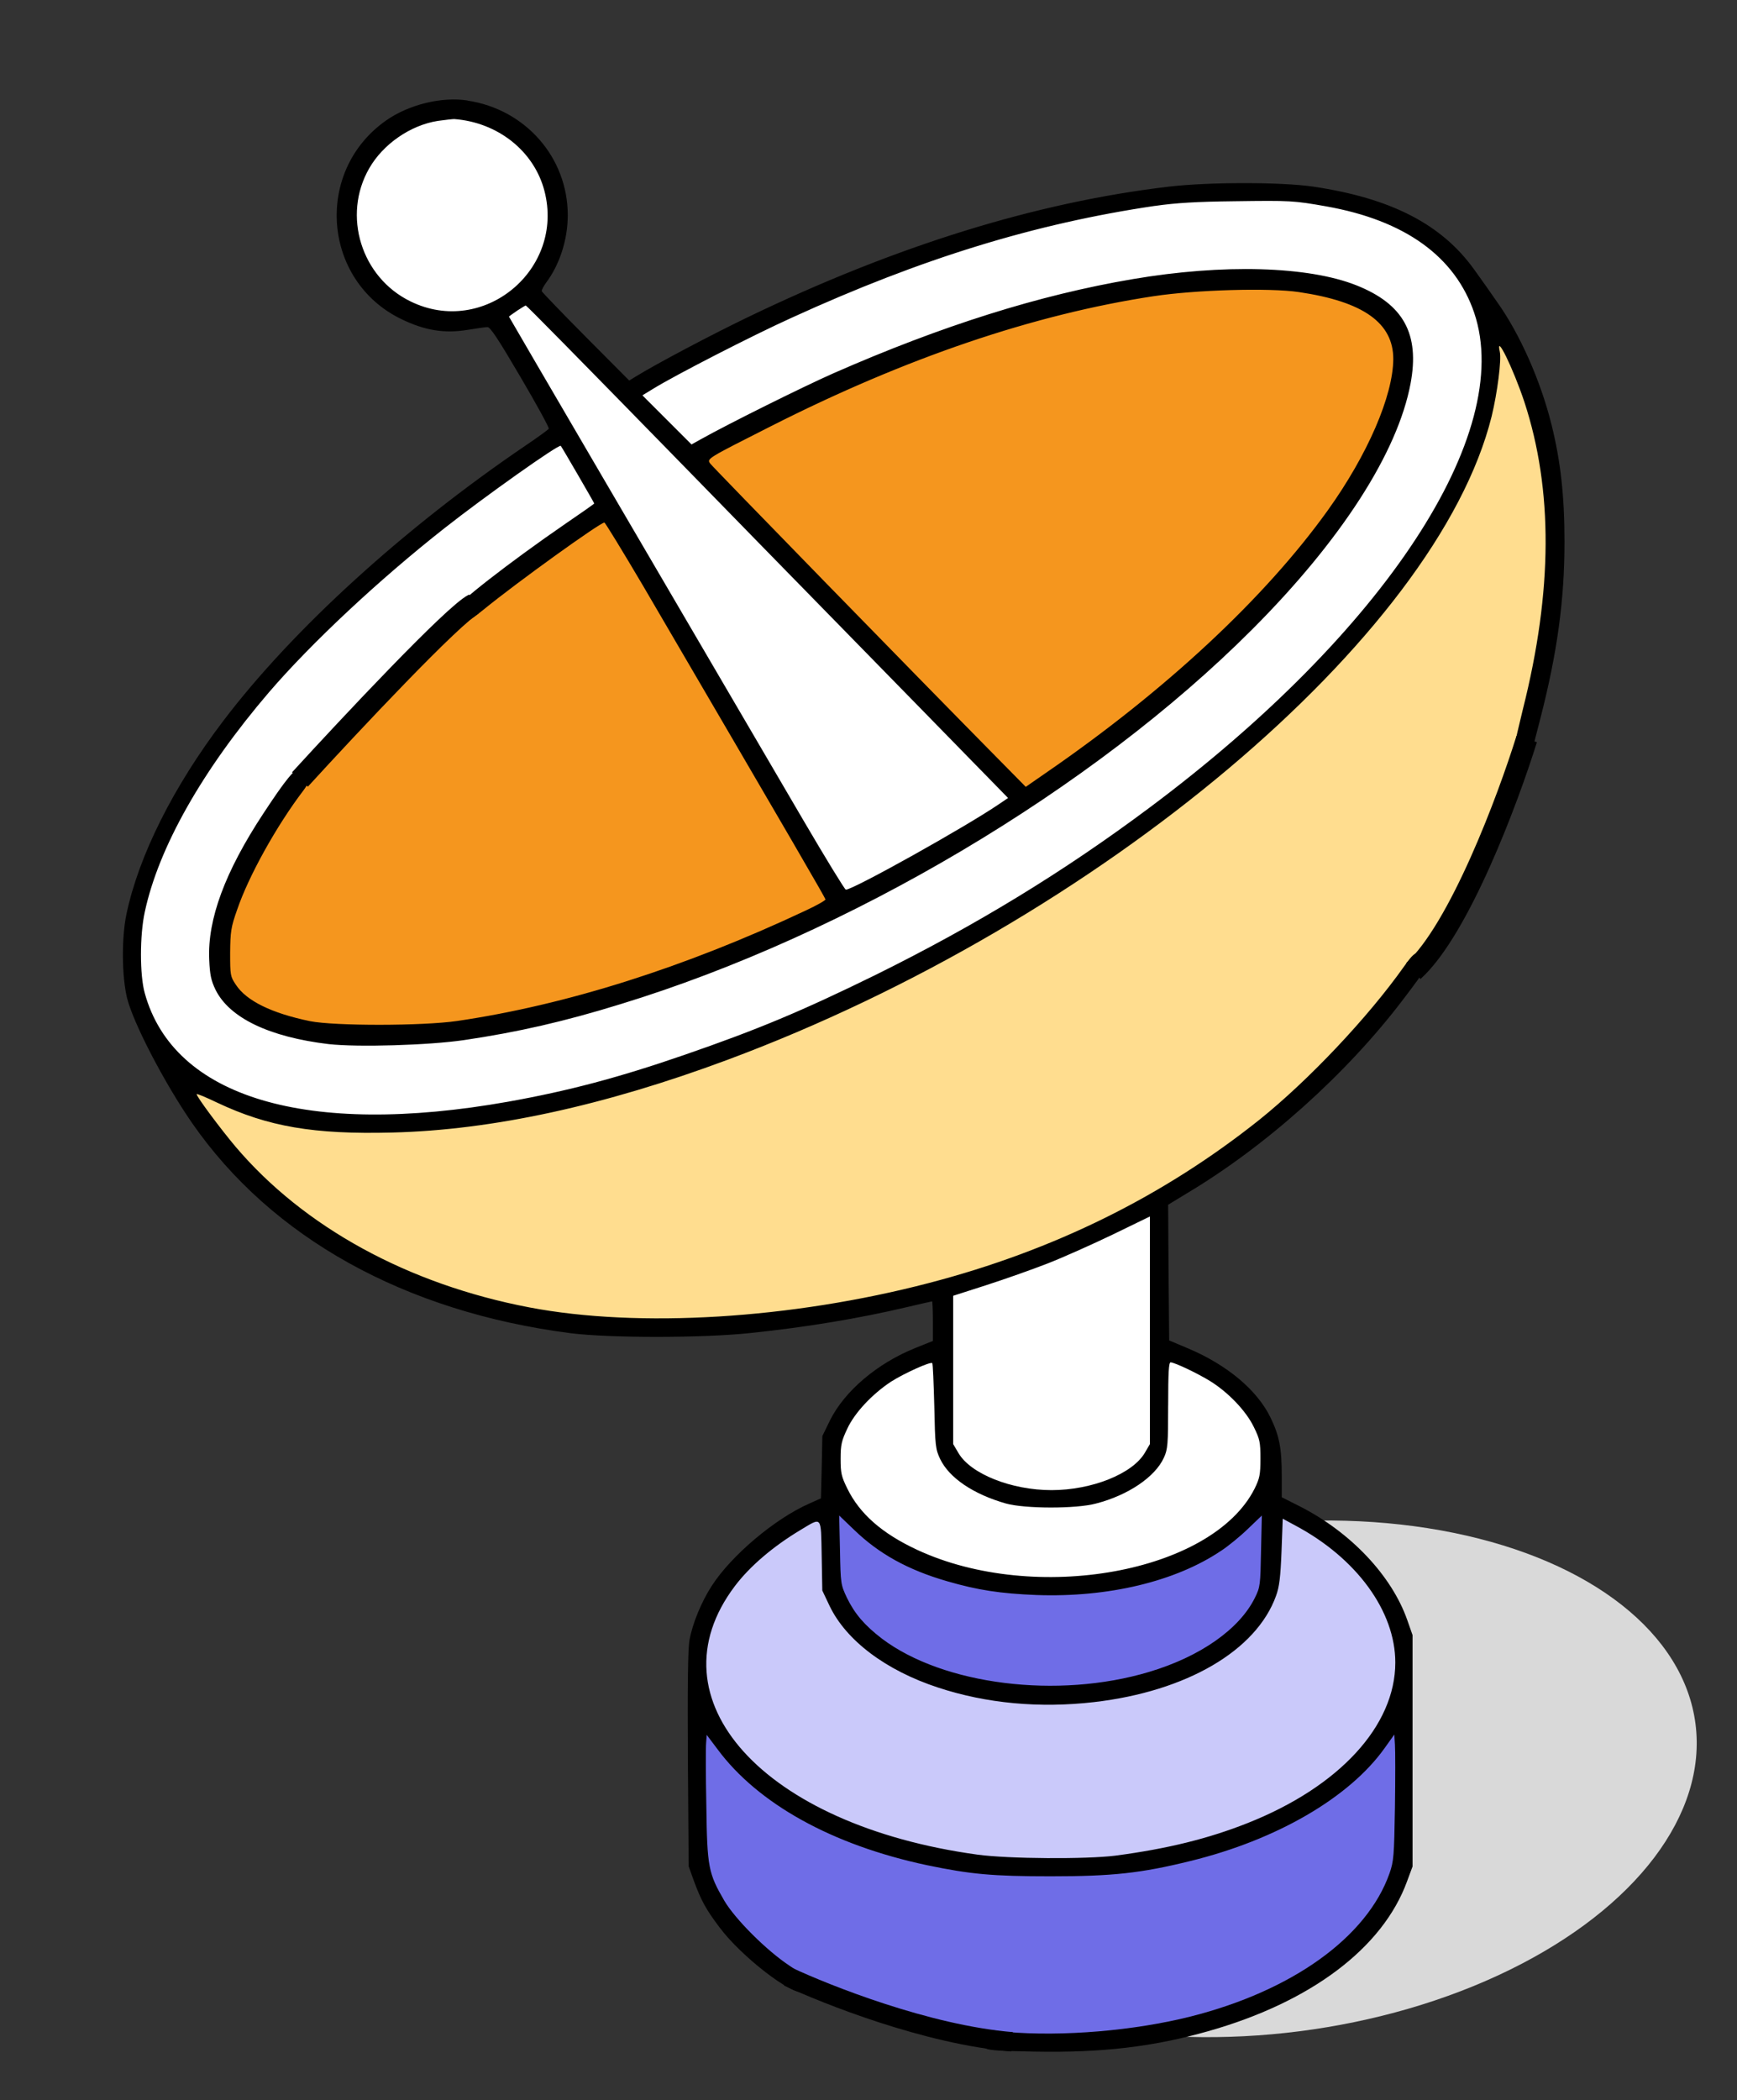 <svg fill="none" height="81" viewBox="0 0 67 81" width="67" xmlns="http://www.w3.org/2000/svg"><rect x="0" y="0" width="67" height="81" fill="#333333" stroke="none"/><ellipse cx="48.858" cy="68.611" fill="#d9d9d9" rx="16.654" ry="9.814" transform="matrix(.992 -.127 .127 .992 -8.302 6.746)"/><path d="m28.264 60.724 3.299-2.594h.827l1.323 1.245 2.61 1.109 5.327.679 3.933-.93 2.61-1.823.965-.644.608.364 2.038 1.245 1.895 2.467.501 2.431-.501 1.966-1.895 2.646-2.646 1.287-3.861 1.502-5.041.429-7.186-1.287-3.397-1.931-2.288-2.324-.322-3.102z" fill="#cac9fa"/><path d="m32.023 59.773.304-2.017 1.16 1.283 1.649 1.222 2.687.611h6.108l3.726-1.832 1.405-2.016v1.466 2.993l-1.893 2.321-3.909 1.466h-4.52l-3.604-1.038-2.077-1.344-1.037-1.405z" fill="#6f6de7"/><path d="m8.979 44.96-1.854-3.494c8.356 4.532 22.419-.975 28.406-4.295 18.228-8.596 22.357-20.34 22.144-25.138.714.214 1.903 4.938 2.409 7.272l-.491 5.62-.892 4.06-1.918 5.218-5.353 7.094-6.647 4.996v3.524l.312 2.364 1.294.446 1.829 1.338.803 1.829-.491 2.364-2.587 2.007-4.417 1.026-3.435-.312-3.301-.937-1.784-1.427-.803-1.829.223-1.383 1.071-1.695 2.811-1.651v-.937-1.204l-4.417.892-8.476.535-7.584-1.74-3.287-1.696z" fill="#fff"/><path d="m8.738 42.385-1.723-.951 1.723 3.069 4.864 3.9 4.67 2.022 9.389.819 9.437-1.685 5.874-2.311 3.755-2.022 6.692-6.26 3.804-5.729c1.387-1.27 2.407-8.65 2.744-12.181l-.337-3.274-.819-3.707-1.348-1.637v2.841l-.77 2.504-2.215 3.9-2.696 3.322-3.081 3.13-3.467 2.888-5.441 3.803-3.707 1.927-4.141 2.215-7.415 2.792-5.778 1.252-5.73.241z" fill="#ffdd8f"/><path d="m58.888 28.502c-.718 2.312-2.597 7.34-4.372 8.949" stroke="#000" stroke-width=".824"/><path d="m26.961 68.051.216-2.584.817 1.679 1.206 1.378 2.67 1.938 2.455.732 3.144.861h3.058l3.704-.301 3.704-.947 3.574-1.895 2.67-2.713v5.857l-.818 1.55-2.11 2.412-3.531 1.766-5.469.947h-3.488l-2.928-.474-4.22-1.421-1.981-1.034-1.636-1.421-1.033-3.187z" fill="#6f6de7"/><ellipse cx="31.341" cy="25.384" fill="#fff" rx="29.067" ry="12.25" transform="matrix(.872 -.49 .49 .872 -8.419 18.619)"/><path d="m8.888 34.776 2.735-4.824 6.449-6.529 4.437-3.296 6.127-3.718 4.479-2.197 5.409-1.817 5.789-1.268 4.69-.338 3.465.591 1.69 1.437-.38 2.577-1.563 3.423-3.211 4.311-2.409 2.366-5.577 4.458-1.944 1.415-3.169 1.69-3.211 1.719-2.197.859-6.718 2.747-4.352 1.099-4.817.422-3.845-.422-1.563-.592-.761-1.817z" fill="#f5961e"/><circle cx="17.434" cy="8.315" fill="#fff" r="4.16"/><path d="m11.57 30.062c1.921-2.102 5.951-6.396 6.706-6.763" stroke="#000" stroke-width=".824"/><path d="m32.282 34.591-13.009-22.413 1.332-.94 16.535 17.005 2.038 2.743z" fill="#fff"/><path d="m18.035 3.88c2.237.336 3.865 2.198 3.865 4.42 0 .939-.313 1.909-.837 2.605-.102.141-.18.289-.164.329.016.039.774.829 1.698 1.76l1.674 1.682.242-.149c.814-.501 2.902-1.604 4.311-2.284 5.727-2.762 11.148-4.444 16.273-5.046 1.549-.18 4.319-.18 5.555 0 3.012.446 4.96 1.455 6.212 3.2.243.336.642.9.884 1.252.876 1.228 1.674 3.028 2.097 4.725.352 1.416.501 2.754.501 4.522 0 2.261-.282 4.287-.931 6.814-.149.571-.274 1.064-.274 1.087s-.094.078-.203.117c-.242.094-.501-.024-.501-.219 0-.07.141-.681.305-1.346 1.15-4.561 1.166-8.465.055-11.852-.43-1.291-1.119-2.699-.947-1.932.07.321-.094 1.58-.313 2.488-2.112 8.504-15.17 19.496-29.486 24.824-4.749 1.768-9.075 2.707-12.924 2.801-3.028.078-4.788-.227-6.744-1.15-.438-.211-.798-.36-.798-.329 0 .102.947 1.369 1.502 2.026 2.629 3.098 6.65 5.304 11.328 6.196 4.217.806 10.108.446 15.412-.939 4.835-1.26 9.052-3.349 12.752-6.298 1.901-1.526 4.193-3.951 5.586-5.922.313-.438.407-.524.602-.524.141 0 .25.055.305.164.11.203-.008.407-.962 1.659-2.175 2.863-5.289 5.649-8.332 7.463l-.72.438.016 2.613.024 2.621.743.313c1.494.634 2.644 1.596 3.161 2.652.344.712.438 1.181.438 2.253v.829l.728.368c1.94.994 3.505 2.652 4.107 4.35l.211.602v4.459 4.459l-.211.571c-.939 2.582-3.724 4.671-7.69 5.789-2.12.602-4.084.829-6.665.782-1.643-.031-1.831-.047-1.979-.18-.086-.078-.157-.219-.141-.305.039-.258.297-.329 1.009-.274 2.191.188 4.944-.047 7.119-.595 3.927-.994 6.799-3.059 7.667-5.516.164-.469.18-.665.211-2.543.016-1.119.016-2.206 0-2.425l-.024-.391-.368.516c-1.361 1.917-4.178 3.552-7.51 4.365-1.901.469-2.996.587-5.383.587-2.245 0-3.082-.078-4.772-.43-3.638-.774-6.517-2.363-8.082-4.483l-.407-.54-.023.305c-.016.164-.016 1.252.008 2.417.031 2.386.078 2.613.696 3.677.422.712 1.619 1.909 2.503 2.496.383.25.712.485.735.524.086.141-.047.454-.203.501-.43.133-2.378-1.369-3.215-2.488-.532-.704-.712-1.033-1.001-1.815l-.196-.548-.031-4.107c-.016-2.801 0-4.272.062-4.616.11-.626.462-1.486.861-2.097.751-1.166 2.433-2.59 3.771-3.176l.438-.196.031-1.205.024-1.197.297-.61c.563-1.127 1.823-2.198 3.286-2.785l.681-.274v-.767c0-.415-.016-.759-.031-.759-.016 0-.462.102-.994.227-1.823.43-3.841.767-6.016.994-1.823.196-5.414.196-6.924.008-6.392-.822-11.54-3.677-14.614-8.113-1.056-1.526-2.261-3.841-2.503-4.811-.203-.829-.219-2.316-.023-3.247.477-2.253 1.807-4.913 3.747-7.463 2.676-3.521 6.963-7.424 11.657-10.608.462-.313.861-.602.884-.641.024-.039-.469-.939-1.095-2.003-.853-1.455-1.166-1.932-1.275-1.917-.078 0-.43.055-.782.11-.892.141-1.635.016-2.527-.415-3.051-1.471-3.38-5.703-.602-7.659.876-.618 2.151-.931 3.153-.775zm-1.142.782c-1.064.164-2.12.9-2.652 1.831-1.048 1.823-.305 4.209 1.596 5.132 2.809 1.377 5.954-1.22 5.163-4.264-.399-1.533-1.799-2.644-3.481-2.769-.063 0-.344.031-.626.07zm27.656 3.278c-4.624.681-9.005 2.026-14.004 4.311-1.526.689-4.506 2.222-5.343 2.738l-.422.258.947.947.947.947.336-.188c1.119-.626 3.974-2.042 5.14-2.558 4.186-1.838 7.941-3.02 11.54-3.63 3.489-.595 6.775-.501 8.637.242 1.807.72 2.441 1.87 2.081 3.787-.501 2.66-2.668 6.032-6.102 9.474-6.157 6.173-15.592 11.774-24.37 14.458-2.175.673-3.966 1.08-6.024 1.385-1.377.203-4.115.282-5.234.157-2.292-.274-3.826-1.009-4.365-2.097-.172-.36-.219-.579-.243-1.166-.07-1.549.61-3.388 2.089-5.633.853-1.299 1.22-1.752 1.44-1.752.438 0 .477.376.102.868-1.025 1.346-2.112 3.294-2.558 4.608-.235.665-.258.837-.266 1.651 0 .861.008.915.219 1.228.407.626 1.385 1.103 2.863 1.408.954.188 4.334.188 5.68-.008 4.201-.618 8.762-2.058 13.433-4.256.422-.196.767-.391.767-.43 0-.055-1.033-1.831-7.033-12.095-.79-1.338-1.463-2.441-1.494-2.441-.164 0-3.364 2.3-4.647 3.348-.516.415-.759.563-.9.548-.235-.031-.36-.219-.289-.462.07-.266 2.151-1.885 4.334-3.388.61-.415 1.111-.767 1.111-.782 0-.024-1.252-2.183-1.291-2.222-.07-.078-2.957 1.972-4.467 3.161-2.55 2.003-5.163 4.452-6.783 6.337-2.574 3.004-4.264 5.993-4.796 8.481-.196.9-.196 2.433 0 3.129 1.111 4.029 6.251 5.562 14.012 4.186 2.324-.415 4.272-.931 6.806-1.807 2.832-.978 4.53-1.69 7.354-3.075 3.88-1.917 7.268-3.982 10.577-6.454 9.067-6.767 14.098-14.426 12.533-19.081-.735-2.175-2.668-3.575-5.719-4.115-1.244-.219-1.361-.227-3.544-.196-1.447.016-2.237.063-3.051.18zm-.039 3.481c-4.639.704-9.568 2.378-14.786 5.023-2.457 1.244-2.464 1.244-2.331 1.432.086.125 7.949 8.191 11.101 11.383l1.072 1.087.767-.532c4.631-3.184 8.465-6.76 10.882-10.131 1.541-2.151 2.519-4.42 2.527-5.836 0-1.393-1.15-2.214-3.638-2.582-1.142-.172-3.998-.086-5.594.157zm-24.565.563c-.172.117-.313.219-.313.227 0 .016 5.969 10.225 11.375 19.457.853 1.455 1.58 2.644 1.619 2.644.282 0 4.631-2.425 5.922-3.309l.336-.227-1.346-1.377c-.743-.767-2.871-2.934-4.718-4.827-1.854-1.893-4.827-4.937-6.611-6.767-3.904-3.998-5.899-6.024-5.93-6.024-.016 0-.164.094-.336.203zm20.458 36.746c-.602.235-1.666.61-2.37.837l-1.267.407v2.863 2.856l.203.344c.469.806 2.042 1.432 3.591 1.432s3.122-.626 3.599-1.44l.196-.336v-4.389-4.389l-1.432.696c-.782.376-1.917.884-2.519 1.119zm4.655 5.469c0 1.51-.016 1.698-.164 2.018-.337.743-1.377 1.447-2.613 1.768-.774.211-2.754.203-3.481 0-1.26-.36-2.183-.986-2.535-1.713-.18-.383-.196-.501-.227-2.034-.024-.9-.055-1.651-.078-1.666-.07-.07-1.095.399-1.588.712-.735.485-1.408 1.205-1.69 1.815-.219.462-.258.618-.258 1.158 0 .555.031.689.258 1.15.477.978 1.346 1.737 2.691 2.363 4.553 2.12 11.383.884 13.018-2.355.196-.399.227-.54.227-1.158 0-.641-.024-.751-.258-1.228-.305-.626-.986-1.33-1.674-1.76-.508-.313-1.369-.72-1.533-.728-.07 0-.094.383-.094 1.659zm2.042 5.609c-1.752 1.181-4.35 1.807-7.127 1.706-1.377-.055-2.261-.188-3.442-.532-1.518-.438-2.636-1.064-3.583-1.979l-.579-.555.031 1.33c.024 1.306.031 1.338.266 1.839.305.626.681 1.064 1.353 1.58 2.363 1.784 6.783 2.339 10.303 1.283 1.972-.587 3.489-1.651 4.084-2.863.203-.407.211-.501.235-1.799l.031-1.369-.54.516c-.289.282-.759.665-1.033.845zm2.12 1.737c-.759 2.112-3.45 3.685-7.018 4.099-2.097.242-4.154.055-6.024-.563-2.003-.657-3.536-1.807-4.178-3.145l-.282-.595-.024-1.353c-.031-1.557.024-1.486-.837-.97-1.04.626-1.932 1.385-2.511 2.151-3.301 4.365 1.095 9.224 9.357 10.358 1.197.164 4.209.18 5.32.039 2.011-.266 3.591-.657 5.109-1.26 3.528-1.4 5.688-3.747 5.688-6.188 0-1.979-1.494-4.029-3.865-5.289l-.477-.258-.047 1.267c-.039.986-.086 1.369-.211 1.706z" fill="#000"/><path d="m30.398 76.234c1.455.68 5.372 2.245 8.638 2.511" stroke="#000" stroke-width=".749"/></svg>